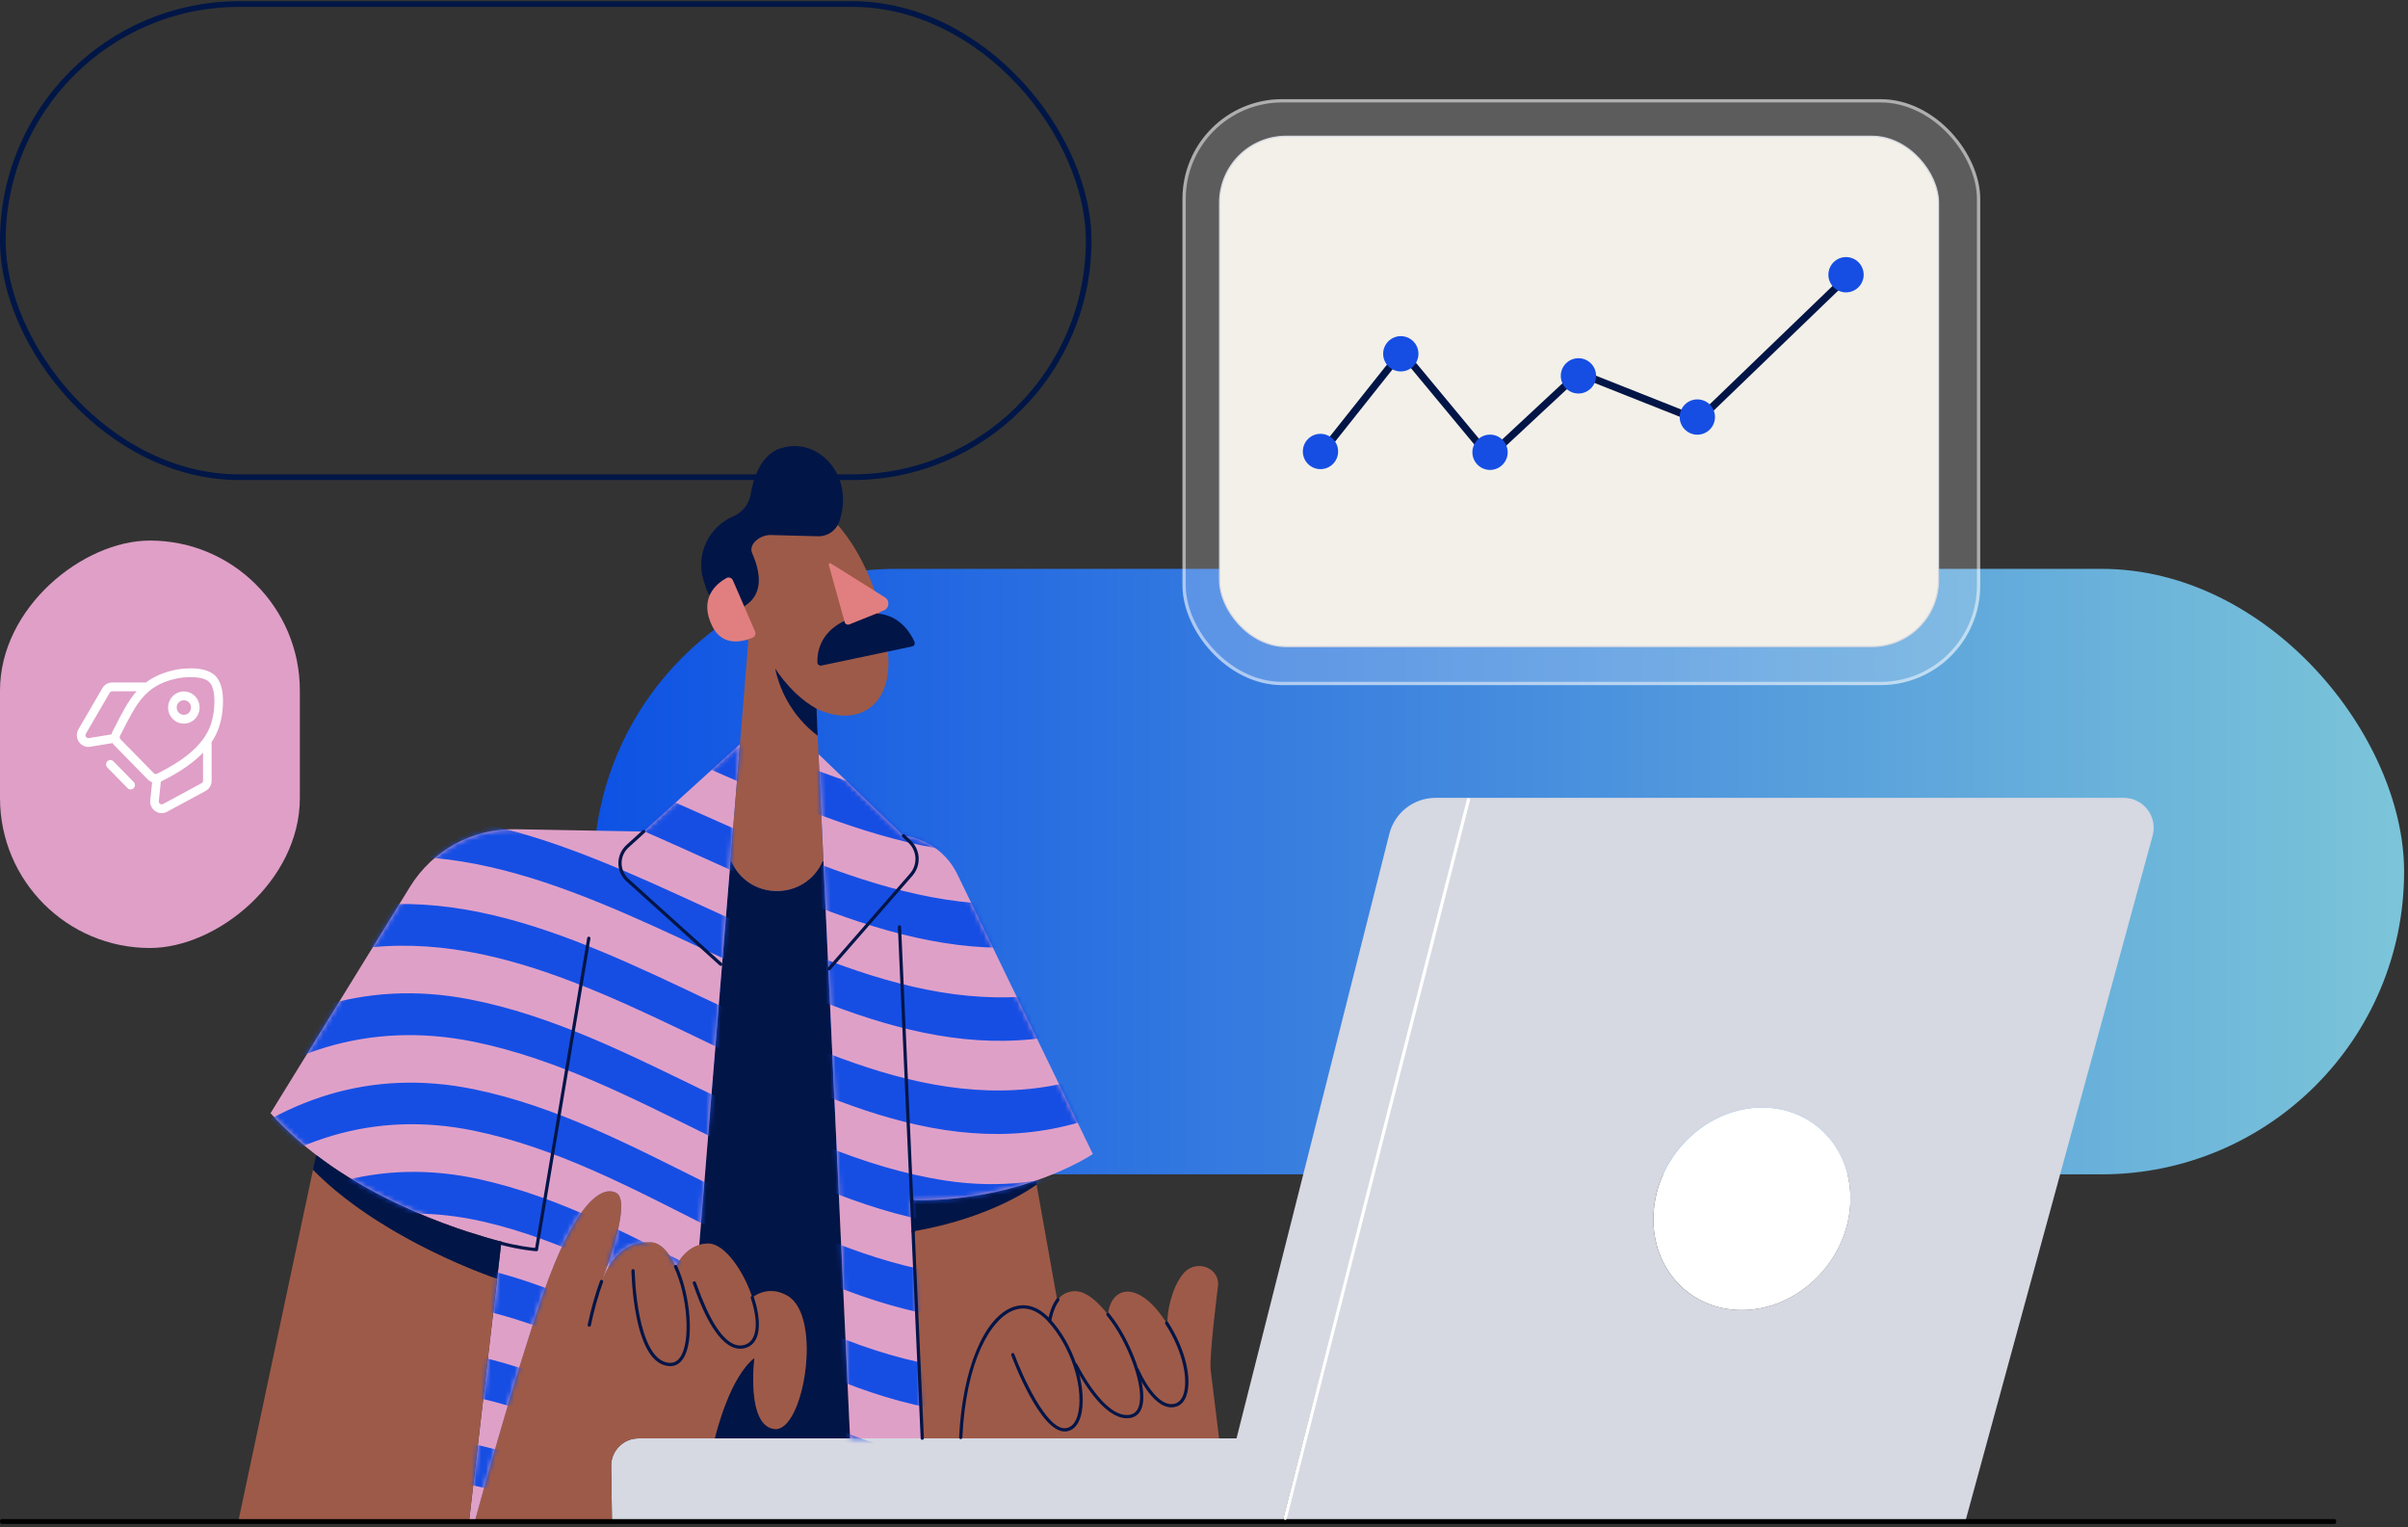 <svg width="503" height="319" viewBox="0 0 503 319" fill="none" xmlns="http://www.w3.org/2000/svg">
<rect x="0" y="0" width="503" height="319" fill="#333333" stroke="none"/>
<rect x="124.004" y="118.8" width="378.182" height="126.455" rx="63.227" fill="url(#paint0_linear_1313_25481)"/>
<rect x="0.591" y="0.845" width="226.818" height="98.818" rx="49.409" stroke="#001647" stroke-width="1.182"/>
<rect x="62.636" y="112.891" width="85.091" height="62.636" rx="31.318" transform="rotate(90 62.636 112.891)" fill="#DF9FC7"/>
<path fill-rule="evenodd" clip-rule="evenodd" d="M37.156 141.644C37.292 141.619 38.573 141.391 40.046 141.413C40.782 141.424 41.536 141.497 42.205 141.674C42.879 141.853 43.403 142.12 43.748 142.474C44.094 142.827 44.357 143.361 44.532 144.049C44.705 144.732 44.777 145.501 44.787 146.252C44.808 147.756 44.585 149.064 44.56 149.202L44.557 149.218C44.307 150.493 43.952 152.279 42.411 154.386C40.858 156.51 38.049 159.026 32.776 161.6C32.564 161.703 32.3 161.66 32.123 161.478L25.182 154.394C24.997 154.206 24.951 153.908 25.078 153.662C25.306 153.221 25.525 152.793 25.738 152.376L25.738 152.376L25.738 152.376L25.738 152.376C27.117 149.681 28.237 147.493 29.729 145.747C31.399 143.791 33.552 142.383 37.14 141.648L37.156 141.644ZM45.018 141.178C44.364 140.511 43.504 140.126 42.656 139.901C41.801 139.674 40.893 139.593 40.072 139.581C38.431 139.557 37.019 139.808 36.836 139.842C36.818 139.845 36.801 139.849 36.787 139.852C34.13 140.396 32.121 141.299 30.497 142.529L30.491 142.529H23.445C22.601 142.529 21.819 142.982 21.388 143.723L16.395 152.291C15.358 154.071 16.826 156.278 18.829 155.952L23.533 155.185C23.636 155.367 23.762 155.536 23.913 155.69L30.853 162.774C31.119 163.045 31.438 163.243 31.781 163.36L31.391 167.116C31.188 169.06 33.195 170.447 34.889 169.533L42.932 165.193C43.717 164.77 44.207 163.939 44.207 163.034L44.207 154.97C45.692 152.747 46.071 150.834 46.317 149.577L46.322 149.553L46.326 149.529C46.359 149.342 46.605 147.901 46.582 146.226C46.57 145.388 46.491 144.461 46.269 143.589C46.049 142.723 45.671 141.846 45.018 141.178ZM42.412 157.186C40.55 159.128 37.777 161.184 33.6 163.228L33.175 167.309C33.125 167.795 33.626 168.142 34.05 167.913L42.094 163.573C42.29 163.468 42.412 163.26 42.412 163.034L42.412 157.186ZM23.281 153.372C23.327 153.178 23.397 152.989 23.491 152.807C23.711 152.382 23.925 151.961 24.137 151.548L24.138 151.546L24.138 151.546L24.138 151.546C25.504 148.873 26.733 146.467 28.376 144.543C28.428 144.482 28.481 144.421 28.534 144.361H23.445C23.234 144.361 23.038 144.474 22.93 144.659L17.938 153.228C17.678 153.673 18.045 154.224 18.546 154.143L23.281 153.372ZM22.422 158.991C22.772 158.633 23.34 158.633 23.691 158.991L27.921 163.309C28.272 163.666 28.272 164.246 27.921 164.604C27.571 164.962 27.003 164.962 26.652 164.604L22.422 160.286C22.071 159.929 22.071 159.349 22.422 158.991ZM36.08 150.137C37.365 151.448 39.448 151.448 40.733 150.137C42.018 148.825 42.018 146.699 40.733 145.387C39.448 144.076 37.365 144.076 36.08 145.387C34.795 146.699 34.795 148.825 36.08 150.137ZM39.464 148.842C38.88 149.438 37.933 149.438 37.349 148.842C36.765 148.245 36.765 147.279 37.349 146.683C37.933 146.087 38.88 146.087 39.464 146.683C40.048 147.279 40.048 148.245 39.464 148.842Z" fill="white"/>
<path d="M149.317 300.394H258.292L290.217 174.135C291.334 169.719 295.309 166.625 299.862 166.625H306.741V167.006L267.957 317.687V317.991H127.831V317.433L127.662 306.199C127.615 303.008 130.191 300.394 133.382 300.394H149.317Z" fill="#D6D8E2"/>
<path d="M443.621 166.625C447.749 166.625 450.743 170.55 449.656 174.531L410.618 317.433V317.991H267.948V317.687L306.731 167.006V166.625H443.621ZM386.409 252.448C387.585 240.77 379.37 231.304 368.064 231.304C356.758 231.304 346.641 240.77 345.466 252.448C344.29 264.127 352.502 273.594 363.811 273.594C375.119 273.594 385.234 264.127 386.409 252.448Z" fill="#D6D8E2"/>
<path d="M368.076 231.304C379.382 231.304 387.596 240.771 386.421 252.448C385.246 264.128 375.129 273.594 363.823 273.594C352.517 273.594 344.302 264.128 345.478 252.448C346.653 240.771 356.77 231.304 368.076 231.304Z" fill="white"/>
<path d="M216.415 246.733L216.541 247.437L216.458 247.453C216.458 247.453 207.514 254.321 190.772 257.16H190.723L190.435 250.68L190.518 250.675C201.144 250.793 209.941 248.786 216.361 246.573L216.415 246.733Z" fill="#021547"/>
<path d="M224.519 285.052L224.654 285.007C224.846 285.262 230.376 296.579 235.908 295.816C239.052 295.381 238.971 290.988 237.467 286.122L237.564 286.093C237.669 286.34 241.376 294.904 245.699 293.4C248.982 292.26 248.829 284.267 243.679 276.284L243.855 276.169C243.792 274.136 244.681 268.921 247.223 265.933C249.892 262.799 255.073 264.798 254.388 268.858C254.388 268.858 252.598 282.893 252.882 286.025L254.643 300.308V300.394H200.685V300.202C201.702 278.077 211.621 267.334 219.25 275.852C221.698 278.585 223.445 281.855 224.519 285.052Z" fill="#9E5A48"/>
<path d="M237.568 286.093L237.471 286.122C237.471 286.122 237.469 286.12 237.469 286.117C236.325 282.418 234.355 278.444 232.351 275.726C232.029 275.289 231.714 274.879 231.41 274.496L231.461 274.453C232.033 268.921 237.374 267.142 243.096 275.406C243.299 275.699 243.495 275.991 243.684 276.284C248.834 284.267 248.987 292.26 245.704 293.4C241.38 294.904 237.674 286.34 237.568 286.093Z" fill="#9E5A48"/>
<path d="M237.473 286.122C238.977 290.988 239.058 295.381 235.915 295.816C230.382 296.579 224.852 285.262 224.661 285.007L224.525 285.053C223.451 281.855 221.704 278.586 219.256 275.852C219.256 275.852 219.628 273.206 220.974 271.423C221.384 270.878 221.889 270.414 222.499 270.13C224.726 269.097 227.322 269.38 231.411 274.496C231.715 274.879 232.03 275.289 232.352 275.726C234.356 278.444 236.327 282.418 237.471 286.118C237.471 286.118 237.471 286.119 237.473 286.122Z" fill="#9E5A48"/>
<path d="M220.805 271.337L220.965 271.423C219.618 273.206 219.246 275.852 219.246 275.852C211.618 267.334 201.699 278.077 200.681 300.202V300.394H192.64V300.362L190.715 257.163H190.764C207.506 254.321 216.45 247.453 216.45 247.453L216.533 247.438L220.805 271.337Z" fill="#9E5A48"/>
<path d="M177.537 299.885V300.394H149.305C149.668 298.876 152.516 287.559 157.574 283.609C157.574 283.609 155.792 297.849 161.811 298.444C167.83 299.036 171.901 275.006 164.525 270.639C160.37 268.181 157.15 270.977 157.15 270.977H157.141C155.295 265.4 151.318 259.658 147.909 259.703C147.24 259.712 146.628 259.813 146.069 259.98L146.065 259.768L150.814 201.403L152.568 179.836L152.741 179.849L152.987 180.336C156.957 188.176 168.254 187.886 171.814 179.849L171.994 179.84L173.032 202.32L177.537 299.885Z" fill="#021547"/>
<path d="M141.119 264.498L141.223 264.451C141.223 264.451 142.657 260.992 146.08 259.979C146.638 259.813 147.251 259.711 147.92 259.702C151.329 259.657 155.305 265.399 157.152 270.979H157.161C157.161 270.979 160.381 268.18 164.535 270.639C171.912 275.005 167.841 299.036 161.822 298.443C155.803 297.849 157.584 283.609 157.584 283.609C152.527 287.558 149.678 298.876 149.316 300.393H133.38C130.189 300.393 127.613 303.008 127.661 306.198L127.83 317.432V317.991H99.1C99.408 316.856 107.433 287.417 113.502 270.044C119.692 252.328 125.285 247.41 128.676 249.106C131.865 250.7 127.165 263.654 125.648 267.624C127.861 262.109 130.951 259.272 135.967 259.448C138.007 259.52 139.784 261.578 141.119 264.498Z" fill="#9E5A48"/>
<path d="M216.363 246.573C224.005 243.938 228.283 241.011 228.283 241.011L199.984 182.592C197.883 178.253 193.764 175.238 188.991 174.544L188.738 174.508L188.707 174.54L171.065 157.564L170.977 157.568L172.006 179.84L173.044 202.319L177.55 299.885V300.394H192.65V300.362L190.724 257.163L190.436 250.68L190.52 250.676C201.145 250.793 209.943 248.786 216.363 246.573Z" fill="#DFA0C8"/>
<path d="M134.451 173.662L107.708 173.175C98.755 172.977 90.367 177.539 85.668 185.164L56.505 232.493C58.246 234.418 60.095 236.222 62.018 237.911C63.346 239.077 64.708 240.189 66.098 241.248C67.052 241.975 68.021 242.68 68.998 243.36C69.189 243.493 69.381 243.625 69.572 243.756C69.991 244.042 70.41 244.323 70.833 244.6C70.984 244.7 71.133 244.799 71.284 244.895C72.472 245.67 73.673 246.409 74.875 247.116C75.091 247.242 75.305 247.368 75.521 247.492C75.679 247.584 75.839 247.676 76.001 247.766C76.197 247.879 76.393 247.989 76.591 248.1C76.811 248.226 77.034 248.35 77.257 248.471C77.478 248.593 77.701 248.714 77.922 248.834C78.145 248.955 78.368 249.075 78.588 249.192L82.567 251.203C82.788 251.308 83.006 251.412 83.225 251.516C87.444 253.508 91.54 255.123 95.258 256.415C95.469 256.49 95.681 256.562 95.891 256.634C96.312 256.778 96.728 256.917 97.138 257.053C97.343 257.12 97.546 257.188 97.748 257.253C98.96 257.649 100.122 258.007 101.22 258.329C101.403 258.383 101.585 258.437 101.763 258.489C101.943 258.541 102.121 258.593 102.297 258.642C102.538 258.712 102.776 258.78 103.01 258.845C103.29 258.922 103.562 258.998 103.832 259.07C104.161 259.16 104.483 259.246 104.796 259.329L104.697 259.703L103.85 267.023L97.958 317.942V317.991H99.111C99.419 316.856 107.444 287.417 113.513 270.045C119.703 252.328 125.296 247.411 128.687 249.106C131.875 250.7 127.176 263.655 125.658 267.624C127.872 262.11 130.961 259.273 135.978 259.448C138.018 259.52 139.795 261.579 141.13 264.499L141.234 264.452C141.234 264.452 142.668 260.993 146.091 259.98L146.086 259.768L150.835 201.403L152.589 179.836L154.566 155.529L154.458 155.52L134.451 173.662Z" fill="#DFA0C8"/>
<path d="M104.787 259.329L104.688 259.703L103.841 267.023L103.587 266.994C103.587 266.994 103.258 266.884 102.655 266.665C102.578 266.638 102.499 266.609 102.414 266.58C102.013 266.433 101.517 266.249 100.936 266.026C100.808 265.976 100.675 265.924 100.538 265.873C100.457 265.841 100.374 265.807 100.29 265.776C100.162 265.726 100.031 265.674 99.896 265.62C99.655 265.526 99.405 265.427 99.146 265.321C99.004 265.265 98.858 265.204 98.71 265.145C98.523 265.069 98.329 264.99 98.133 264.909C98.002 264.855 97.87 264.798 97.734 264.742C97.327 264.573 96.901 264.393 96.46 264.204C96.264 264.121 96.066 264.035 95.865 263.947C95.564 263.817 95.255 263.682 94.94 263.54C94.834 263.495 94.728 263.447 94.623 263.4C94.197 263.211 93.762 263.013 93.317 262.808C93.026 262.673 92.729 262.535 92.429 262.396C91.815 262.11 91.184 261.808 90.54 261.493C90.421 261.434 90.299 261.376 90.18 261.317C89.79 261.128 89.396 260.932 88.998 260.73C88.588 260.522 88.174 260.311 87.755 260.095C87.419 259.923 87.082 259.746 86.742 259.565C86.32 259.34 85.895 259.113 85.465 258.881C84.623 258.424 83.769 257.946 82.909 257.449C82.643 257.296 82.38 257.14 82.114 256.985C81.049 256.359 79.98 255.706 78.908 255.026C78.64 254.855 78.374 254.684 78.106 254.51C77.838 254.337 77.57 254.161 77.305 253.983C77.059 253.821 76.816 253.659 76.573 253.495C76.079 253.159 75.586 252.819 75.098 252.472C74.884 252.324 74.67 252.171 74.458 252.015C74.424 251.995 74.393 251.97 74.362 251.948C74.217 251.844 74.073 251.741 73.931 251.635L73.337 251.196C73.091 251.013 72.846 250.829 72.603 250.642C72.56 250.61 72.517 250.579 72.477 250.545C72.267 250.385 72.058 250.223 71.851 250.061C71.797 250.02 71.745 249.98 71.693 249.937C71.477 249.768 71.261 249.595 71.045 249.421C71.013 249.399 70.982 249.372 70.95 249.345C70.754 249.189 70.561 249.03 70.367 248.87C70.27 248.791 70.173 248.712 70.079 248.631C69.892 248.478 69.707 248.323 69.525 248.165C69.511 248.156 69.5 248.147 69.491 248.136C69.248 247.931 69.005 247.721 68.766 247.51C68.556 247.327 68.349 247.145 68.144 246.958C68.05 246.875 67.955 246.789 67.861 246.704C67.701 246.557 67.543 246.413 67.386 246.267C67.334 246.219 67.284 246.172 67.233 246.123C67.041 245.945 66.85 245.765 66.66 245.582C66.618 245.542 66.573 245.499 66.53 245.456C66.345 245.278 66.161 245.098 65.978 244.916C65.922 244.864 65.868 244.808 65.812 244.751C65.668 244.607 65.526 244.465 65.384 244.319L65.967 241.579L66.089 241.248C67.043 241.975 68.012 242.68 68.989 243.36C69.18 243.493 69.372 243.625 69.563 243.756C69.982 244.042 70.401 244.323 70.824 244.6C70.973 244.699 71.124 244.799 71.274 244.895C72.463 245.67 73.663 246.409 74.866 247.116C75.08 247.242 75.296 247.368 75.512 247.492C75.67 247.584 75.83 247.676 75.992 247.766C76.188 247.879 76.386 247.991 76.582 248.1C76.805 248.226 77.025 248.35 77.248 248.471C77.471 248.595 77.692 248.714 77.912 248.834C78.135 248.955 78.358 249.075 78.579 249.192C79.689 249.782 80.795 250.347 81.898 250.883C82.119 250.991 82.339 251.099 82.558 251.202C82.778 251.308 82.997 251.414 83.215 251.515C87.435 253.508 91.531 255.123 95.249 256.415C95.46 256.49 95.672 256.562 95.881 256.634C96.302 256.778 96.719 256.917 97.129 257.052C97.334 257.122 97.539 257.188 97.739 257.253C98.95 257.649 100.112 258.007 101.211 258.329C101.394 258.386 101.576 258.437 101.754 258.489C101.934 258.541 102.112 258.593 102.287 258.642C102.528 258.712 102.767 258.78 103.001 258.845C103.281 258.924 103.555 258.998 103.823 259.07C104.152 259.16 104.474 259.246 104.787 259.329Z" fill="#021547"/>
<path d="M65.808 244.751C65.865 244.807 65.919 244.864 65.975 244.916C66.157 245.1 66.342 245.278 66.527 245.456C66.569 245.499 66.614 245.542 66.657 245.582C66.846 245.764 67.038 245.945 67.229 246.122C67.281 246.172 67.331 246.219 67.382 246.267C67.54 246.413 67.698 246.559 67.857 246.703C67.952 246.789 68.046 246.875 68.141 246.958C68.346 247.145 68.553 247.329 68.763 247.51C69.001 247.721 69.244 247.931 69.488 248.136C69.497 248.147 69.508 248.156 69.521 248.165C69.704 248.322 69.888 248.478 70.075 248.631C70.17 248.712 70.267 248.791 70.364 248.87C70.557 249.032 70.751 249.189 70.947 249.345C70.978 249.372 71.01 249.399 71.041 249.421C71.257 249.597 71.471 249.768 71.69 249.937C71.742 249.98 71.793 250.02 71.847 250.061C72.055 250.225 72.264 250.385 72.473 250.545C72.514 250.579 72.557 250.61 72.6 250.642C72.843 250.829 73.088 251.013 73.334 251.196C73.532 251.344 73.73 251.491 73.928 251.635C74.072 251.741 74.214 251.844 74.358 251.948C74.39 251.97 74.421 251.995 74.455 252.015C74.669 252.171 74.88 252.324 75.094 252.472C75.583 252.819 76.076 253.159 76.569 253.495C76.812 253.659 77.058 253.823 77.301 253.983C77.569 254.161 77.835 254.337 78.103 254.51C78.371 254.686 78.636 254.857 78.904 255.026C79.976 255.708 81.048 256.361 82.111 256.985C82.377 257.142 82.642 257.298 82.906 257.449C83.766 257.946 84.619 258.424 85.462 258.881C85.891 259.115 86.317 259.342 86.738 259.565C87.078 259.746 87.416 259.923 87.751 260.095C88.17 260.311 88.585 260.522 88.994 260.729C89.393 260.932 89.787 261.128 90.177 261.317C90.298 261.378 90.418 261.437 90.537 261.493C91.181 261.808 91.811 262.11 92.426 262.396C92.726 262.538 93.02 262.675 93.313 262.808C93.759 263.013 94.194 263.211 94.619 263.4C94.727 263.447 94.831 263.495 94.937 263.54C95.252 263.682 95.561 263.817 95.862 263.947C96.065 264.035 96.263 264.121 96.457 264.204C96.898 264.393 97.324 264.573 97.731 264.742C97.866 264.798 97.999 264.855 98.13 264.909C98.326 264.99 98.519 265.069 98.706 265.145C98.855 265.206 99.001 265.264 99.143 265.321C99.402 265.427 99.652 265.526 99.893 265.62C100.028 265.672 100.159 265.724 100.287 265.776C100.37 265.807 100.454 265.841 100.535 265.872C100.672 265.924 100.805 265.976 100.933 266.026C101.514 266.249 102.009 266.433 102.41 266.58C102.496 266.609 102.575 266.638 102.651 266.665C103.255 266.884 103.583 266.994 103.583 266.994L103.838 267.023L97.945 317.942V317.991H49.753V317.856L65.38 244.319C65.522 244.465 65.664 244.607 65.808 244.751Z" fill="#9E5A48"/>
<path d="M185.472 136.15C186.627 147.713 178.946 152.027 170.455 147.96L170.797 153.754L170.973 157.611L172.002 179.883L171.822 179.892C168.262 187.929 156.965 188.219 152.995 180.379L152.75 179.892L152.576 179.879L154.553 155.571L156.31 133.988L156.183 133.592C156.587 133.466 155.366 126.501 155.366 126.501C155.366 126.501 160.887 124.198 157.041 115.434C156.177 113.466 158.748 111.53 160.899 111.586L170.781 111.849C172.488 111.897 174.065 110.991 174.882 109.539C175.073 109.733 179.498 114.286 182.653 123.259L182.738 123.471L185.467 136.112C185.47 136.125 185.47 136.137 185.472 136.15Z" fill="#9E5A48"/>
<path d="M191.019 134.047C190.321 132.459 188.335 128.967 184.142 128.244C183.791 128.181 183.426 128.14 183.041 128.12L177.407 130.381C177.008 130.541 176.56 130.32 176.445 129.906L176.378 129.665C171.068 132.245 170.679 136.56 170.744 138.35C170.76 138.778 171.161 139.084 171.579 138.996L185.473 136.069L190.528 135.004C190.96 134.914 191.199 134.45 191.021 134.047H191.019Z" fill="#021547"/>
<path d="M170.801 153.648C169.378 152.572 167.559 150.944 165.881 148.618C163.368 145.128 162.355 141.698 161.914 139.584C162.839 141.052 164.233 142.863 166.16 144.713C167.599 146.094 169.065 147.168 170.562 148.01L170.801 153.651V153.648Z" fill="#021547"/>
<path d="M174.966 109.688C174.148 111.14 172.572 112.045 170.865 111.998L160.983 111.734C158.832 111.678 156.261 113.615 157.125 115.583C157.544 116.54 157.907 117.526 158.157 118.541C158.35 119.323 158.479 120.122 158.501 120.926C158.517 121.554 158.467 122.185 158.325 122.797C158.211 123.29 158.04 123.768 157.803 124.216C157.609 124.583 157.373 124.927 157.101 125.24C156.884 125.49 156.646 125.722 156.391 125.934C156.234 126.067 156.067 126.188 155.905 126.314C155.826 126.375 155.531 126.708 155.436 126.618C155.427 126.609 155.421 126.585 155.416 126.571C155.394 126.522 155.373 126.472 155.351 126.42L155.137 125.927L154.491 124.436L153.777 122.79L153.264 121.604L153.162 121.37C152.939 120.856 152.322 120.64 151.831 120.91C150.845 121.453 149.319 122.516 148.463 124.225C148.438 124.274 148.416 124.322 148.391 124.371L148.064 124.153C147.767 123.698 147.364 122.543 146.934 121.108C145.333 115.754 148.019 110.05 153.151 107.837C153.169 107.83 153.189 107.821 153.207 107.814C155.087 107.003 156.448 105.306 156.788 103.288C157.355 99.94 158.884 94.979 163.007 93.635C168.663 91.791 173.75 95.479 175.403 100.248C176.596 103.687 176.056 106.805 175.288 108.976C175.2 109.224 175.092 109.46 174.966 109.685V109.688Z" fill="#021547"/>
<path d="M184.849 124.75C185.918 125.418 185.776 127.019 184.606 127.49L183.038 128.12L177.404 130.381C177.006 130.541 176.558 130.32 176.443 129.906L176.375 129.665L173.117 117.97C173.05 117.729 173.315 117.53 173.529 117.663L182.583 123.331L184.851 124.75H184.849Z" fill="#E17F80"/>
<path d="M157.728 131.903C157.937 132.385 157.717 132.948 157.235 133.157C156.94 133.283 156.586 133.423 156.183 133.549H156.181C154.033 134.227 150.601 134.544 148.743 130.703C147.399 127.918 147.559 125.778 148.307 124.182C148.331 124.132 148.354 124.085 148.379 124.036C149.234 122.327 150.761 121.264 151.747 120.721C152.238 120.451 152.855 120.667 153.078 121.18L155.366 126.458L157.728 131.903Z" fill="#E17F80"/>
<mask id="mask0_1313_25481" style="mask-type:luminance" maskUnits="userSpaceOnUse" x="56" y="155" width="173" height="163">
<path d="M216.372 246.573C224.014 243.938 228.293 241.011 228.293 241.011L199.993 182.592C197.892 178.253 193.774 175.238 189 174.544L188.748 174.508L188.716 174.54L171.074 157.564L170.986 157.569L172.015 179.841L173.053 202.32L177.559 299.885V300.394H192.659V300.362L190.734 257.163L190.446 250.68L190.529 250.676C201.155 250.793 209.952 248.786 216.372 246.573ZM134.452 173.662L107.708 173.175C98.755 172.977 90.367 177.539 85.668 185.164L56.505 232.493C58.246 234.418 60.095 236.222 62.018 237.911C63.346 239.077 64.709 240.189 66.098 241.248C67.053 241.975 68.021 242.68 68.998 243.36C69.189 243.493 69.381 243.625 69.572 243.756C69.991 244.042 70.41 244.323 70.833 244.6C70.984 244.7 71.133 244.799 71.284 244.895C72.473 245.67 73.673 246.409 74.875 247.116C75.091 247.242 75.305 247.368 75.521 247.492C75.679 247.584 75.839 247.676 76.001 247.766C76.197 247.879 76.393 247.989 76.591 248.1C76.812 248.226 77.035 248.35 77.257 248.471C77.478 248.593 77.701 248.714 77.922 248.834C78.145 248.955 78.368 249.075 78.588 249.192L82.567 251.203C82.788 251.308 83.006 251.412 83.225 251.516C87.444 253.508 91.54 255.123 95.258 256.415C95.469 256.49 95.681 256.562 95.891 256.634C96.312 256.778 96.728 256.917 97.138 257.053C97.343 257.12 97.546 257.188 97.748 257.253C98.96 257.649 100.122 258.007 101.22 258.329C101.403 258.383 101.585 258.437 101.763 258.489C101.943 258.541 102.121 258.593 102.297 258.642C102.538 258.712 102.776 258.78 103.011 258.845C103.29 258.922 103.562 258.998 103.832 259.07C104.161 259.16 104.483 259.246 104.796 259.329L104.697 259.703L103.851 267.023L97.958 317.942V317.991H99.111C99.419 316.856 107.444 287.417 113.513 270.045C119.703 252.328 125.296 247.411 128.687 249.106C131.876 250.7 127.176 263.655 125.659 267.624C127.872 262.11 130.961 259.273 135.978 259.448C138.018 259.52 139.795 261.579 141.13 264.499L141.234 264.452C141.234 264.452 142.668 260.993 146.091 259.98L146.086 259.768L150.835 201.403L152.589 179.836L154.566 155.529L154.458 155.52L134.452 173.662Z" fill="white"/>
</mask>
<g mask="url(#mask0_1313_25481)">
<path d="M50.373 324.931C64.706 312.119 81.497 306.282 100.517 310.581C116.352 314.159 130.747 322.596 144.721 330.533C158.497 338.36 172.436 346.728 187.792 351.078C206.624 356.413 223.87 352.562 239.069 340.295C239.447 337.115 239.823 333.934 240.202 330.754C224.685 343.411 207.031 347.365 187.738 341.943C172.429 337.64 158.484 329.365 144.705 321.65C130.704 313.814 116.331 305.535 100.535 301.954C81.035 297.536 63.855 303.537 49.207 316.757C49.597 319.482 49.986 322.207 50.376 324.931H50.373ZM243.766 217.066C181.384 257.028 125.75 170.325 62.13 192.475C62.422 195.323 62.715 198.17 63.006 201.018C126.066 179.471 180.862 265.686 242.746 226.447C243.086 223.319 243.426 220.192 243.764 217.066H243.766ZM245.946 196.981C182.492 238.458 125.07 150.775 60.252 174.184C60.545 177.033 60.837 179.879 61.128 182.727C125.392 159.917 181.969 247.12 244.926 206.361C245.266 203.234 245.606 200.106 245.944 196.981H245.946ZM250.307 156.805C184.732 201.302 123.688 111.674 56.498 137.6C56.791 140.449 57.084 143.295 57.374 146.143C124.008 120.809 184.212 209.971 249.287 166.186C249.627 163.058 249.967 159.931 250.305 156.805H250.307ZM248.128 176.893C183.627 219.888 124.37 131.214 58.376 155.893C58.669 158.742 58.962 161.588 59.252 164.436C124.701 140.35 183.089 228.566 247.108 186.276C247.448 183.148 247.788 180.021 248.125 176.895L248.128 176.893ZM45.94 269.538C61.945 255.789 80.499 250.372 101.193 255.179C117.664 259.005 132.787 267.343 147.676 275.071C162.465 282.749 177.651 290.817 194.16 294.028C215.466 298.171 233.922 290.775 249.413 276.12C249.803 272.923 250.193 269.723 250.582 266.526C235.126 281.261 216.653 288.944 195.279 285.134C178.387 282.123 162.812 273.927 147.694 266.186C132.454 258.383 116.973 249.966 100.108 246.267C79.347 241.714 60.754 247.492 44.805 261.311C45.183 264.053 45.559 266.796 45.938 269.538H45.94ZM43.513 251.921C59.425 238.003 78.038 231.833 98.948 236.129C116.228 239.678 132.098 248.169 147.712 256.044C162.879 263.693 178.457 271.734 195.336 274.749C217.263 278.665 236.128 270.754 251.911 255.575C252.3 252.378 252.69 249.178 253.079 245.981C236.982 261.574 217.736 269.644 195.313 265.659C178.484 262.666 162.891 254.704 147.727 247.161C132.103 239.388 116.239 231.016 99 227.48C77.604 223.092 58.617 229.376 42.375 243.695C42.754 246.438 43.13 249.18 43.508 251.923L43.513 251.921ZM39.955 226.075C40.333 228.818 40.709 231.561 41.087 234.303C57.671 219.55 77.057 213.108 98.991 217.566C116.203 221.063 132.109 229.349 147.752 237.017C163.296 244.636 179.27 252.637 196.513 255.485C219.056 259.21 238.371 250.698 254.417 235.028C254.806 231.831 255.196 228.631 255.585 225.434C239.569 241.185 220.278 249.971 197.635 246.573C180.013 243.927 163.649 235.81 147.77 228.129C131.774 220.392 115.509 212.034 97.905 208.669C75.899 204.463 56.469 211.27 39.955 226.073V226.075ZM50.792 304.774C66.242 292.024 83.963 287.629 103.395 292.792C119.121 296.969 133.458 305.332 147.601 313.125C161.636 320.858 176.038 328.995 191.807 332.569C211.821 337.104 229.463 330.844 244.41 317.21C244.8 314.012 245.189 310.813 245.579 307.615C230.303 321.675 212.33 328.075 191.792 323.436C176.063 319.883 161.668 311.871 147.617 304.24C133.132 296.375 118.43 287.895 102.31 283.864C82.742 278.973 65.053 283.713 49.655 296.546C50.033 299.288 50.41 302.031 50.788 304.774H50.792ZM48.365 287.156C63.717 274.222 81.486 269.079 101.155 273.709C117.694 277.602 132.78 286.154 147.64 294.098C162.051 301.804 176.845 309.912 192.987 313.29C213.636 317.611 231.672 310.831 246.914 296.665C247.304 293.468 247.693 290.268 248.083 287.07C232.53 301.646 214.131 308.584 192.969 304.184C176.876 300.838 162.071 292.81 147.66 285.215C132.789 277.377 117.709 268.948 101.211 265.075C81.044 260.342 62.911 265.6 47.235 278.93C47.613 281.673 47.989 284.416 48.367 287.158L48.365 287.156Z" fill="#164EE4"/>
</g>
<path d="M190.437 251.018C190.259 251.018 190.111 250.878 190.1 250.698C190.088 250.511 190.232 250.351 190.417 250.342L190.5 250.338C190.685 250.329 190.845 250.471 190.856 250.658C190.867 250.844 190.723 251.004 190.539 251.013L190.455 251.018C190.455 251.018 190.442 251.018 190.437 251.018Z" fill="#021547"/>
<path d="M190.725 257.5C190.545 257.5 190.397 257.358 190.388 257.178C190.379 256.991 190.523 256.834 190.71 256.827H190.759C190.942 256.807 191.104 256.96 191.111 257.147C191.117 257.334 190.975 257.491 190.789 257.498H190.739C190.739 257.498 190.73 257.5 190.723 257.5H190.725Z" fill="#021547"/>
<path d="M154.617 281.671C154.048 281.671 153.478 281.543 152.911 281.286C148.812 279.435 145.937 271.396 144.991 268.755C144.883 268.455 144.782 268.174 144.75 268.104C144.658 267.958 144.694 267.762 144.834 267.656C144.982 267.543 145.194 267.575 145.307 267.724C145.363 267.8 145.401 267.897 145.626 268.527C148.099 275.434 150.643 279.518 153.188 280.669C154.088 281.076 154.957 281.101 155.845 280.75C157.633 280.038 158.83 277.127 156.829 271.085C156.77 270.908 156.867 270.718 157.043 270.658C157.218 270.599 157.41 270.696 157.47 270.872C158.88 275.127 159.258 280.122 156.095 281.378C155.606 281.572 155.111 281.669 154.617 281.669V281.671ZM144.753 268.111C144.753 268.111 144.762 268.124 144.766 268.129C144.762 268.122 144.757 268.118 144.753 268.111Z" fill="#021547"/>
<path d="M123.088 277.079C123.065 277.079 123.042 277.079 123.018 277.073C122.835 277.034 122.718 276.857 122.757 276.674C123.396 273.594 124.409 269.995 125.337 267.507C125.402 267.332 125.596 267.244 125.772 267.309C125.947 267.374 126.035 267.568 125.97 267.744C125.051 270.203 124.049 273.763 123.416 276.811C123.383 276.971 123.243 277.082 123.085 277.082L123.088 277.079Z" fill="#021547"/>
<path d="M140.019 285.307C139.965 285.307 139.911 285.307 139.857 285.302C136.655 285.154 134.344 281.758 132.991 275.212C131.985 270.34 131.903 265.431 131.903 265.386C131.903 265.199 132.054 265.048 132.241 265.048C132.428 265.048 132.579 265.199 132.579 265.386C132.579 265.431 132.647 270.209 133.655 275.082C134.538 279.347 136.335 284.465 139.888 284.629C140.787 284.665 141.532 284.262 142.106 283.411C144.306 280.153 143.667 270.855 140.818 264.643C140.739 264.474 140.814 264.273 140.985 264.195C141.154 264.118 141.354 264.192 141.433 264.361C142.791 267.32 143.732 271.177 144.018 274.94C144.32 278.912 143.84 282.055 142.669 283.789C141.987 284.798 141.097 285.309 140.023 285.309L140.019 285.307Z" fill="#021547"/>
<path d="M200.687 300.54C200.687 300.54 200.676 300.54 200.671 300.54C200.484 300.531 200.34 300.374 200.349 300.187C200.998 286.073 205.519 275.136 211.597 272.972C214.339 271.995 217.073 272.914 219.505 275.627C221.815 278.208 223.662 281.432 224.841 284.945C225.229 286.084 225.539 287.253 225.765 288.419C226.537 292.403 226.204 295.848 224.875 297.631C224.292 298.415 223.544 298.858 222.655 298.946C217.372 299.484 211.489 283.695 211.241 283.024C211.176 282.848 211.266 282.655 211.441 282.589C211.617 282.524 211.811 282.614 211.876 282.79C213.513 287.23 218.627 298.665 222.587 298.275C223.279 298.205 223.866 297.854 224.333 297.228C225.533 295.618 225.825 292.292 225.103 288.548C224.882 287.413 224.58 286.271 224.202 285.161C223.049 281.732 221.252 278.59 219 276.077C216.769 273.585 214.288 272.731 211.824 273.607C206.978 275.334 201.761 284.231 201.025 300.216C201.016 300.396 200.867 300.538 200.687 300.538V300.54Z" fill="#021547"/>
<path d="M219.259 276.19C219.244 276.19 219.228 276.19 219.212 276.188C219.027 276.161 218.899 275.992 218.924 275.807C218.94 275.694 219.322 273.053 220.707 271.22C220.82 271.072 221.031 271.042 221.18 271.155C221.329 271.268 221.358 271.479 221.245 271.628C219.969 273.319 219.595 275.875 219.593 275.899C219.568 276.068 219.424 276.19 219.259 276.19Z" fill="#021547"/>
<path d="M235.386 296.19C230.993 296.19 226.739 289.549 224.541 285.472C224.462 285.327 224.413 285.233 224.393 285.199C224.28 285.05 224.314 284.843 224.465 284.733C224.613 284.62 224.829 284.656 224.942 284.807C224.974 284.848 225.003 284.902 225.138 285.154C228.959 292.245 232.774 295.915 235.881 295.485C236.622 295.384 237.167 295.044 237.547 294.445C238.468 292.997 238.331 290.009 237.167 286.239C237.164 286.233 237.162 286.226 237.16 286.219C236.036 282.587 234.095 278.644 232.094 275.929C231.799 275.528 231.483 275.116 231.159 274.708C231.042 274.562 231.067 274.35 231.213 274.233C231.36 274.116 231.571 274.141 231.688 274.287C232.017 274.702 232.337 275.118 232.636 275.526C234.676 278.293 236.656 282.306 237.799 285.998C237.802 286.005 237.806 286.014 237.809 286.021C238.529 288.352 239.527 292.589 238.117 294.803C237.631 295.566 236.91 296.019 235.973 296.149C235.777 296.176 235.584 296.19 235.388 296.19H235.386Z" fill="#021547"/>
<path d="M244.681 293.916C240.628 293.916 237.449 286.654 237.269 286.233C237.248 286.188 237.237 286.138 237.237 286.089C237.237 285.902 237.388 285.751 237.575 285.751C237.71 285.751 237.827 285.83 237.881 285.945C237.883 285.949 237.886 285.956 237.888 285.96C237.926 286.053 238.87 288.237 240.333 290.2C242.186 292.682 243.959 293.65 245.6 293.08C246.312 292.833 246.866 292.186 247.201 291.211C248.16 288.428 247.381 282.628 243.407 276.467C243.306 276.309 243.351 276.102 243.508 276.001C243.666 275.9 243.873 275.945 243.974 276.102C245.796 278.928 247.113 281.932 247.778 284.792C248.388 287.415 248.41 289.773 247.838 291.432C247.433 292.612 246.735 293.402 245.821 293.72C245.434 293.855 245.053 293.916 244.679 293.916H244.681Z" fill="#021547"/>
<path d="M112.06 261.312C112.06 261.312 112.047 261.312 112.038 261.312C112.006 261.312 108.82 261.094 104.364 259.919C104.183 259.871 104.075 259.687 104.123 259.507C104.17 259.326 104.355 259.218 104.535 259.266C108.138 260.216 110.889 260.529 111.776 260.612L122.661 195.9C122.693 195.715 122.866 195.591 123.051 195.623C123.235 195.654 123.359 195.827 123.328 196.012L112.391 261.031C112.364 261.195 112.222 261.312 112.058 261.312H112.06Z" fill="#021547"/>
<path d="M192.649 300.7C192.469 300.7 192.32 300.558 192.311 300.378L187.553 193.599C187.544 193.412 187.688 193.254 187.875 193.247C188.062 193.234 188.22 193.383 188.229 193.569L192.987 300.349C192.996 300.536 192.852 300.694 192.665 300.7C192.66 300.7 192.654 300.7 192.649 300.7Z" fill="#021547"/>
<path d="M173.2 202.651C173.121 202.651 173.043 202.624 172.977 202.567C172.838 202.446 172.822 202.232 172.946 202.09L190.084 182.444C191.716 180.572 191.59 177.76 189.798 176.042L188.489 174.783C188.354 174.655 188.35 174.441 188.48 174.306C188.609 174.171 188.823 174.166 188.958 174.297L190.266 175.556C192.317 177.524 192.462 180.746 190.593 182.889L173.455 202.536C173.387 202.612 173.295 202.651 173.2 202.651Z" fill="#021547"/>
<path d="M150.562 201.718C150.481 201.718 150.399 201.689 150.336 201.63L130.854 184.053C129.785 183.09 129.17 181.709 129.168 180.27C129.168 178.829 129.778 177.449 130.845 176.481L134.23 173.412C134.367 173.286 134.581 173.297 134.707 173.434C134.833 173.572 134.822 173.785 134.685 173.912L131.3 176.981C130.373 177.821 129.843 179.018 129.846 180.268C129.846 181.518 130.382 182.714 131.309 183.551L150.791 201.128C150.931 201.252 150.94 201.466 150.816 201.606C150.748 201.68 150.658 201.718 150.566 201.718H150.562Z" fill="#021547"/>
<path d="M487.684 318.254H0.316C0.141 318.254 0 318.031 0 317.754C0 317.478 0.141 317.254 0.316 317.254H487.684C487.859 317.254 488 317.478 488 317.754C488 318.031 487.859 318.254 487.684 318.254Z" fill="black"/>
<path d="M268.465 317.417C268.438 317.417 268.408 317.415 268.381 317.406C268.201 317.361 268.091 317.176 268.138 316.996L306.418 166.922C306.463 166.742 306.647 166.632 306.827 166.679C307.007 166.724 307.118 166.909 307.071 167.089L268.791 317.162C268.753 317.316 268.615 317.417 268.465 317.417Z" fill="white"/>
<rect x="247.004" y="20.709" width="166.636" height="122.374" rx="20.829" fill="white" fill-opacity="0.2"/>
<rect x="247.347" y="21.052" width="165.95" height="121.687" rx="20.486" stroke="white" stroke-opacity="0.5" stroke-width="0.686"/>
<rect x="254.759" y="28.459" width="150.166" height="106.57" rx="13.886" fill="#F2F0E8" stroke="#D6D8E2" stroke-width="0.254"/>
<path d="M310.985 96.469L292.864 74.638L276.247 95.55L275.054 94.601L292.838 72.222L311.127 94.255L329.668 76.989L354.603 86.876L385.498 57.113L386.554 58.21L354.953 88.653L330.001 78.758L310.985 96.469Z" fill="#021547"/>
<path d="M275.831 97.975C277.867 97.975 279.517 96.324 279.517 94.289C279.517 92.253 277.867 90.603 275.831 90.603C273.796 90.603 272.146 92.253 272.146 94.289C272.146 96.324 273.796 97.975 275.831 97.975Z" fill="#164EE4"/>
<path d="M292.608 77.571C294.643 77.571 296.293 75.921 296.293 73.885C296.293 71.85 294.643 70.2 292.608 70.2C290.572 70.2 288.922 71.85 288.922 73.885C288.922 75.921 290.572 77.571 292.608 77.571Z" fill="#164EE4"/>
<path d="M311.249 98.14C313.285 98.14 314.935 96.49 314.935 94.454C314.935 92.418 313.285 90.768 311.249 90.768C309.213 90.768 307.563 92.418 307.563 94.454C307.563 96.49 309.213 98.14 311.249 98.14Z" fill="#164EE4"/>
<path d="M329.715 82.181C331.751 82.181 333.401 80.531 333.401 78.495C333.401 76.46 331.751 74.81 329.715 74.81C327.679 74.81 326.029 76.46 326.029 78.495C326.029 80.531 327.679 82.181 329.715 82.181Z" fill="#164EE4"/>
<path d="M354.552 90.781C356.587 90.781 358.237 89.131 358.237 87.096C358.237 85.06 356.587 83.41 354.552 83.41C352.516 83.41 350.866 85.06 350.866 87.096C350.866 89.131 352.516 90.781 354.552 90.781Z" fill="#164EE4"/>
<path d="M385.611 61.061C387.647 61.061 389.297 59.411 389.297 57.375C389.297 55.34 387.647 53.69 385.611 53.69C383.576 53.69 381.925 55.34 381.925 57.375C381.925 59.411 383.576 61.061 385.611 61.061Z" fill="#164EE4"/>
<defs>
<linearGradient id="paint0_linear_1313_25481" x1="111.111" y1="245.254" x2="562.004" y2="245.254" gradientUnits="userSpaceOnUse">
<stop stop-color="#0A4EE4"/>
<stop offset="1" stop-color="#8DD7D7"/>
</linearGradient>
</defs>
</svg>
